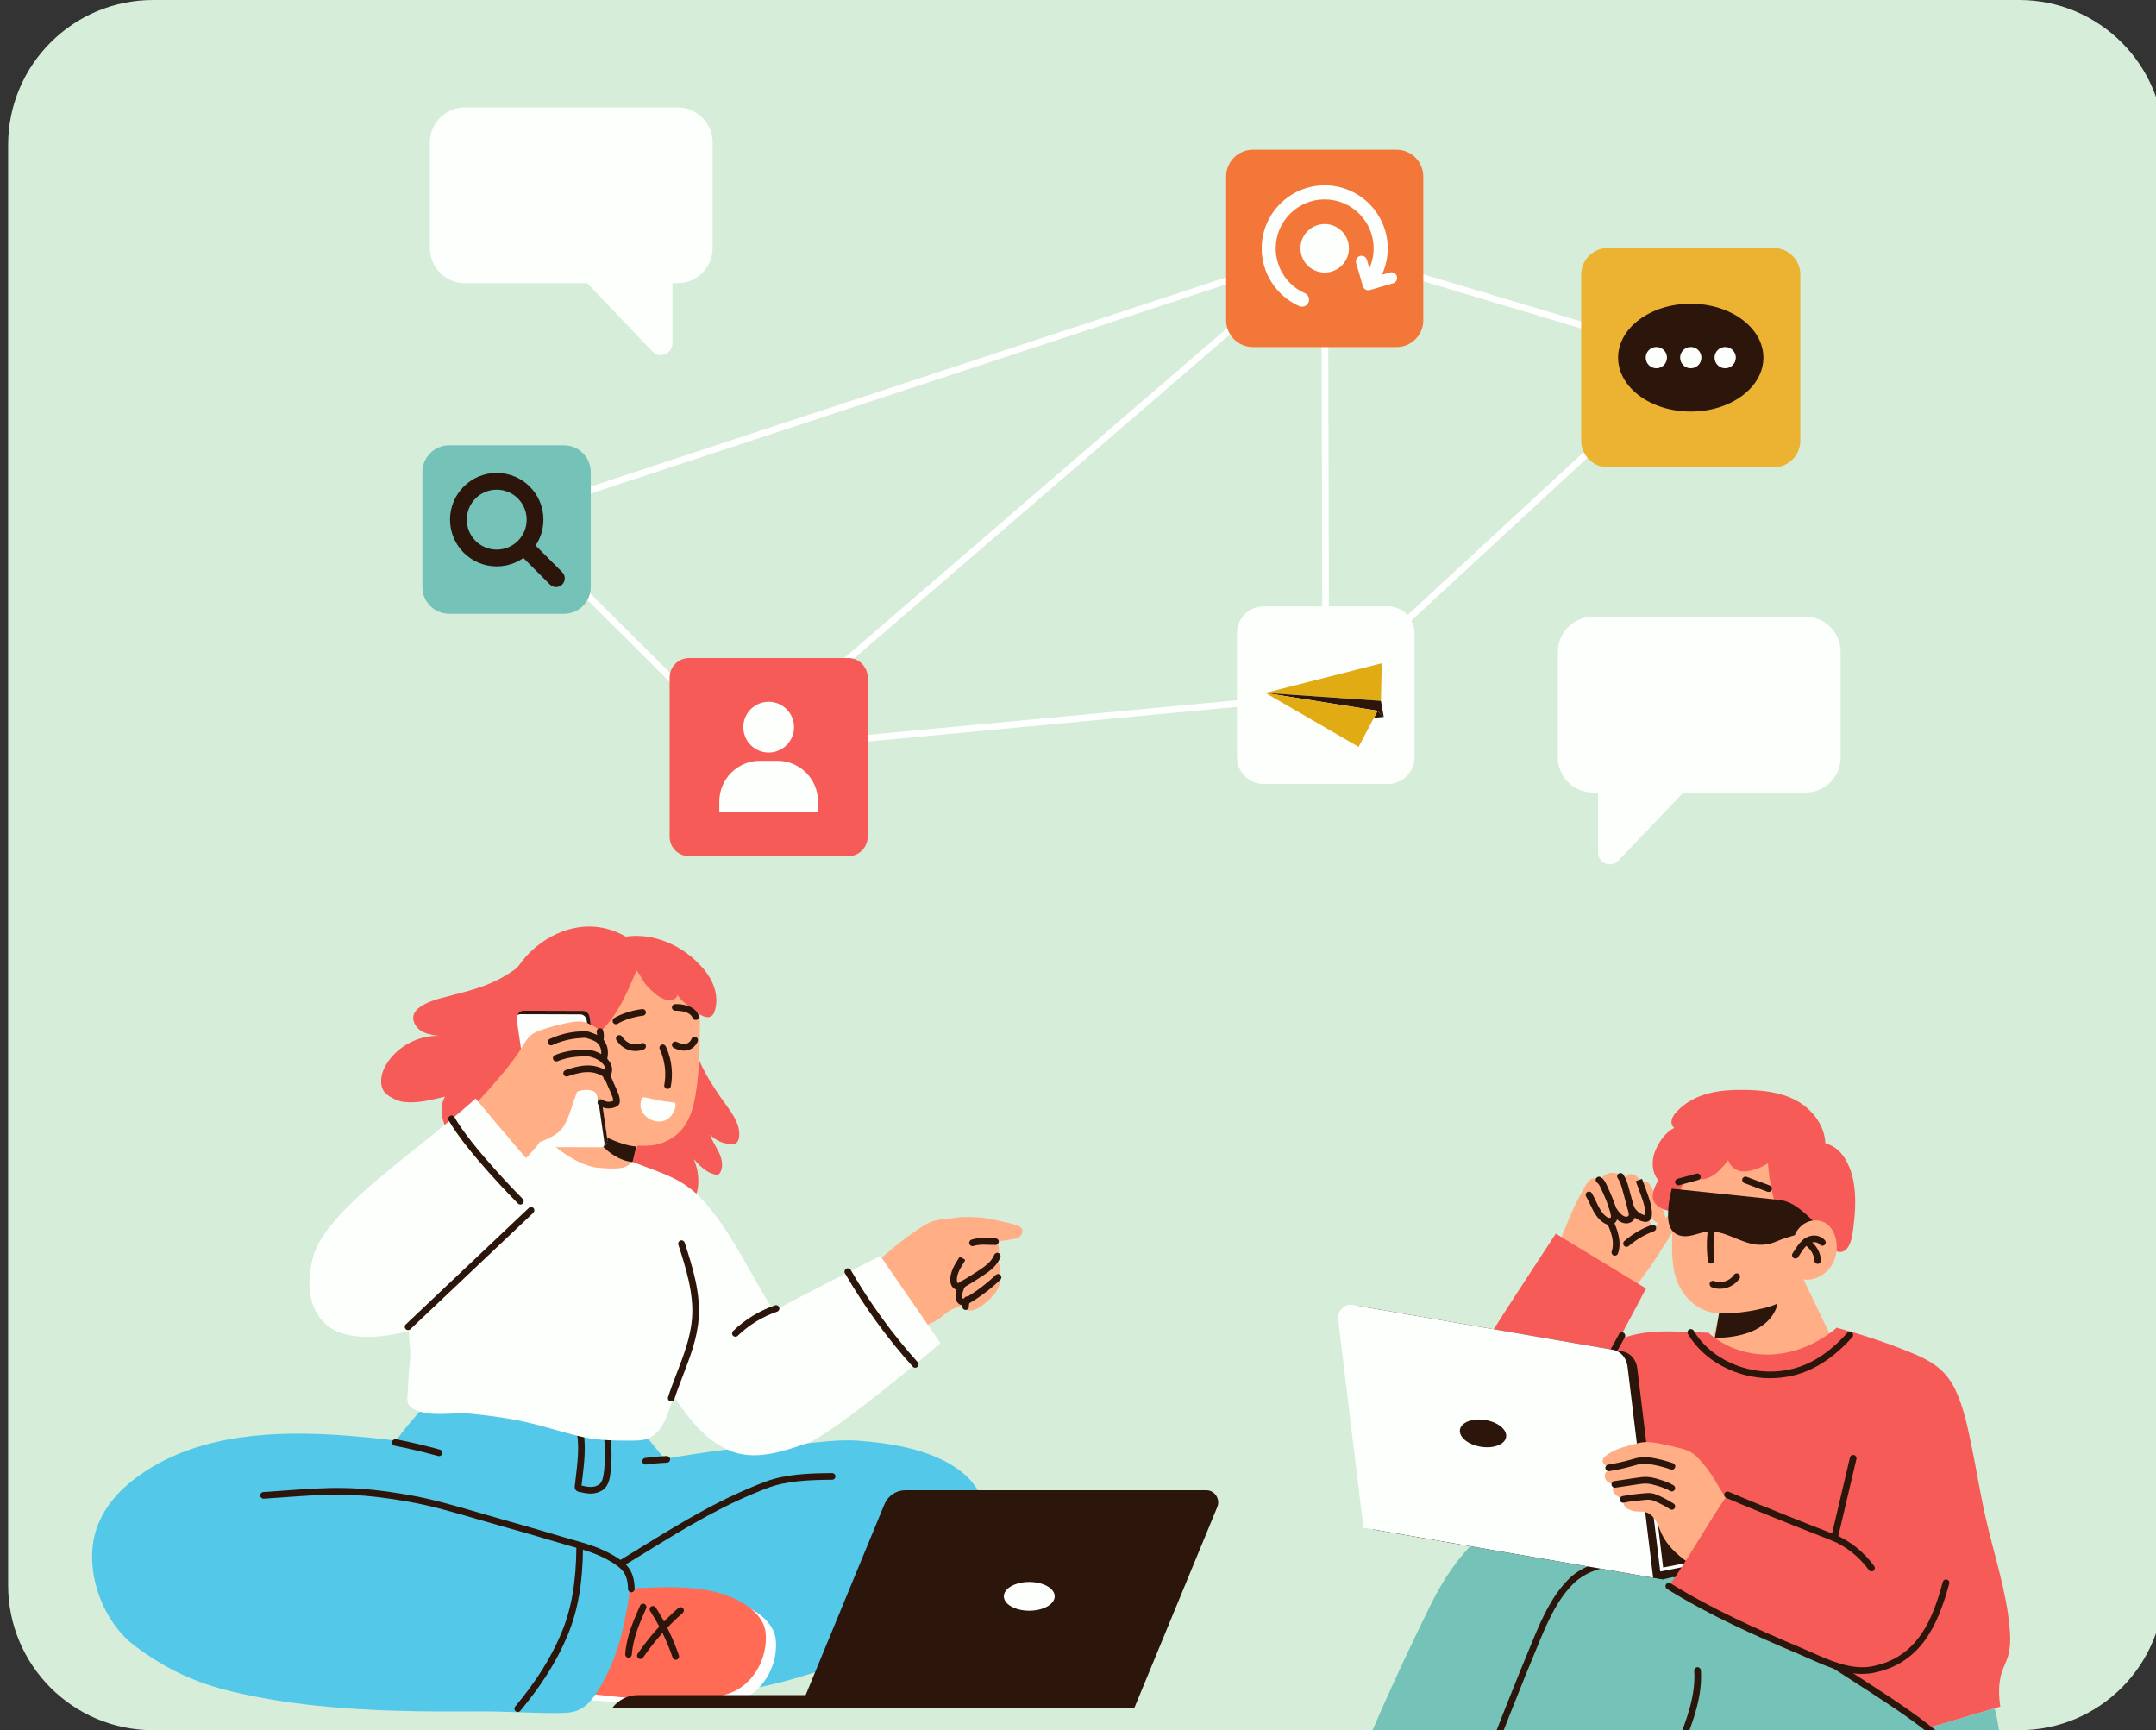 <svg width="562" height="451" viewBox="0 0 562 451" fill="none" xmlns="http://www.w3.org/2000/svg">
<rect x="0" y="0" width="562" height="451" fill="#333333" stroke="none"/>
<g clip-path="url(#clip0_1522_2430)">
<path d="M526.33 0H39.91C19.039 0 2.12 16.919 2.12 37.79V413.21C2.12 434.081 19.039 451 39.91 451H526.33C547.201 451 564.12 434.081 564.12 413.21V37.79C564.12 16.919 547.201 0 526.33 0Z" fill="#D6EDD9"/>
<g clip-path="url(#clip1_1522_2430)">
<path d="M251.785 384.654C244.645 378.125 233.044 376.235 223.79 375.541C217.127 375.038 210.95 376.469 204.391 376.677C193.933 377.015 183.553 378.524 173.208 380.267C170.808 377.258 168.356 374.292 165.817 371.396L114.68 362.768C109.43 367.451 104.821 372.862 101.026 378.784C97.759 383.883 94.718 389.484 93.531 395.415C92.344 401.355 93.349 407.971 97.308 412.55C99.787 415.411 103.2 417.284 106.683 418.758C118.008 423.536 130.519 424.585 142.796 425.054C149.598 425.314 156.425 425.409 163.201 424.75C167.81 431.08 173.65 440.861 182.201 441.537C186.646 441.893 191.108 441.208 195.475 440.341C206.669 438.112 217.604 434.601 228.01 429.918C237.722 425.548 248.232 419.99 253.994 410.555C258.829 402.639 259.045 391.297 251.785 384.646V384.654Z" fill="#54C8E8"/>
<path d="M154.796 412.61C154.493 412.61 154.207 412.454 154.043 412.177C153.809 411.761 153.947 411.232 154.363 410.989C158.609 408.561 162.845 405.951 166.952 403.419C172.394 400.063 178.025 396.595 183.761 393.499C189.081 390.62 194.193 388.253 199.392 386.267C204.685 384.247 210.698 384.03 216.911 383.978C217.387 383.978 217.777 384.36 217.777 384.837C217.777 385.314 217.396 385.704 216.919 385.712C210.872 385.764 205.023 385.973 199.998 387.889C194.869 389.849 189.826 392.181 184.576 395.025C178.883 398.104 173.277 401.555 167.853 404.902C163.738 407.434 159.492 410.052 155.221 412.498C155.082 412.576 154.935 412.61 154.788 412.61H154.796Z" fill="#2C160B"/>
<path d="M140.509 435.78C143.195 438.737 146.115 441.832 149.988 442.786C151.235 443.09 152.526 443.159 153.809 443.22C164.197 443.74 174.352 445.153 184.844 444.538C188.05 444.347 191.325 444.017 194.236 442.578C199.435 440.003 202.753 433.673 202.242 427.62C201.739 421.585 194.323 418.099 189.419 416.868C173.494 412.888 157.733 419.651 142.051 413.191" fill="white"/>
<path d="M128.864 433.092C133.266 434.904 137.676 436.699 142.095 438.468C143.992 439.231 145.777 440.245 147.787 440.592C150.057 440.982 152.345 441.321 154.632 441.615C163.764 442.803 173 443.263 182.193 442.725C185.399 442.535 188.674 442.205 191.585 440.766C196.784 438.19 200.102 431.86 199.591 425.808C199.089 419.773 191.672 416.287 186.768 415.056C178.545 413.001 170.072 413.842 161.719 414.206C157.794 414.379 153.809 414.648 149.988 413.66C146.15 412.662 142.485 411.015 139.201 408.795" fill="#FF6B54"/>
<path d="M163.842 432.112C163.842 432.112 163.799 432.112 163.781 432.112C163.305 432.077 162.941 431.661 162.975 431.184C163.296 426.536 165.185 422.287 166.848 418.542C167.048 418.108 167.559 417.909 167.992 418.099C168.425 418.29 168.625 418.81 168.434 419.244C166.822 422.86 165.003 426.953 164.7 431.297C164.665 431.756 164.284 432.103 163.833 432.103L163.842 432.112Z" fill="#2C160B"/>
<path d="M166.918 432.441C166.753 432.441 166.58 432.389 166.433 432.294C166.034 432.025 165.939 431.479 166.208 431.089C169.231 426.675 172.801 422.66 176.821 419.14C177.177 418.828 177.731 418.862 178.043 419.218C178.355 419.582 178.32 420.128 177.965 420.44C174.057 423.857 170.583 427.768 167.646 432.06C167.481 432.303 167.204 432.433 166.927 432.433L166.918 432.441Z" fill="#2C160B"/>
<path d="M176.154 432.65C175.79 432.65 175.461 432.424 175.331 432.06C173.884 427.802 171.917 423.736 169.482 419.955C169.222 419.556 169.335 419.018 169.742 418.758C170.141 418.498 170.678 418.62 170.938 419.018C173.442 422.92 175.469 427.117 176.968 431.505C177.124 431.956 176.882 432.45 176.431 432.606C176.336 432.641 176.24 432.65 176.154 432.65Z" fill="#2C160B"/>
<path d="M162.716 409.333C158.73 405.153 154.771 405.275 149.555 403.063C143.212 400.375 126.872 395.459 115.469 392.571C114.794 387.178 113.555 381.845 111.804 376.72C104.674 375.602 97.508 374.761 90.308 374.214C72.018 372.827 52.41 373.659 37.213 383.952C31.833 387.594 27.345 392.19 25.179 398.442C21.635 408.674 26.47 422.591 35.229 429.094C43.252 435.051 50.877 438.641 60.486 440.93C74.556 444.278 89.017 445.526 103.443 445.942C110.687 446.151 117.939 446.151 125.191 446.107C132.148 446.064 139.106 446.619 146.037 446.523C147.605 446.506 149.199 446.411 150.646 445.812C153.012 444.841 154.649 442.656 155.992 440.471C158.973 435.641 161.096 430.3 162.309 424.759C163.669 418.541 165.341 412.081 162.724 409.341L162.716 409.333Z" fill="#54C8E8"/>
<path d="M164.57 415.056C164.093 415.056 163.703 414.674 163.703 414.197C163.686 412.151 163.218 410.555 162.3 409.454C161.468 408.448 160.281 407.685 159.233 407.061C155.819 405.006 152.362 404.035 148.697 403.003C147.752 402.734 146.791 402.465 145.812 402.17C140.648 400.618 135.406 399.101 130.225 397.661C128.18 397.089 126.144 396.499 124.099 395.901C118.346 394.219 112.402 392.476 106.45 391.435C92.362 388.973 86.219 389.415 73.976 390.291C72.356 390.404 70.631 390.534 68.76 390.655C68.283 390.681 67.868 390.325 67.833 389.849C67.798 389.372 68.162 388.955 68.639 388.921C70.501 388.799 72.226 388.669 73.846 388.557C86.227 387.672 92.439 387.221 106.736 389.719C112.792 390.776 118.779 392.537 124.575 394.228C126.612 394.826 128.639 395.415 130.675 395.988C135.865 397.436 141.124 398.953 146.297 400.505C147.267 400.8 148.22 401.069 149.156 401.329C152.934 402.396 156.503 403.402 160.116 405.569C161.286 406.272 162.62 407.122 163.625 408.344C164.804 409.758 165.402 411.726 165.428 414.18C165.428 414.657 165.046 415.047 164.57 415.056Z" fill="#2C160B"/>
<path d="M114.447 379.565C114.369 379.565 114.291 379.556 114.213 379.53C110.479 378.498 106.666 377.596 102.88 376.85C102.412 376.755 102.109 376.304 102.195 375.836C102.291 375.368 102.741 375.064 103.209 375.151C107.039 375.905 110.894 376.816 114.672 377.865C115.131 377.995 115.4 378.472 115.279 378.932C115.175 379.313 114.828 379.565 114.447 379.565Z" fill="#2C160B"/>
<path d="M168.278 381.758C167.853 381.758 167.481 381.446 167.42 381.013C167.351 380.536 167.689 380.102 168.157 380.033C170.019 379.781 171.908 379.608 173.78 379.539C174.222 379.504 174.664 379.894 174.681 380.371C174.698 380.848 174.326 381.255 173.849 381.273C172.038 381.342 170.201 381.507 168.399 381.75C168.356 381.75 168.321 381.75 168.278 381.75V381.758Z" fill="#2C160B"/>
<path d="M153.965 389.328C152.908 389.328 151.868 389.086 150.906 388.869C150.742 388.834 150.352 388.739 150.075 388.392C149.754 387.993 149.806 387.525 149.832 387.325C149.91 386.571 150.005 385.808 150.092 385.053C150.525 381.429 150.976 377.674 150.482 374.076C150.412 373.599 150.75 373.165 151.218 373.096C151.686 373.026 152.128 373.365 152.197 373.833C152.726 377.657 152.258 381.516 151.816 385.253C151.738 385.912 151.66 386.58 151.582 387.239C153.436 387.655 154.753 387.82 156.053 387.03C156.685 386.649 157.101 385.799 157.318 384.455C157.95 380.588 157.612 376.148 157.318 372.237L157.292 371.856C157.257 371.379 157.612 370.963 158.089 370.928C158.566 370.885 158.981 371.249 159.016 371.726L159.042 372.107C159.345 376.113 159.692 380.657 159.025 384.733C158.721 386.614 158.037 387.854 156.945 388.513C155.94 389.12 154.935 389.328 153.956 389.328H153.965Z" fill="#2C160B"/>
<path d="M134.955 446.246C134.756 446.246 134.565 446.177 134.401 446.047C134.037 445.743 133.985 445.188 134.297 444.824C139.694 438.381 143.619 432.147 146.297 425.756C148.948 419.435 150.17 412.48 150.248 403.211C150.248 402.734 150.637 402.352 151.114 402.352C151.591 402.352 151.98 402.751 151.972 403.228C151.894 412.741 150.629 419.894 147.891 426.432C145.144 432.979 141.133 439.361 135.622 445.942C135.449 446.151 135.206 446.255 134.955 446.255V446.246Z" fill="#2C160B"/>
<path d="M138.404 249.193C130.311 256.963 123.12 257.943 114.897 260.188C113.017 260.7 111.137 261.333 109.543 262.46C108.867 262.937 108.226 263.527 107.914 264.299C107.29 265.851 108.234 267.689 109.629 268.617C111.024 269.545 112.748 269.796 114.403 270.022C108.971 269.857 103.547 272.779 100.696 277.418C99.224 279.811 98.591 283.306 100.696 285.17C101.727 286.081 103.807 287.069 105.176 287.225C109.006 287.659 112.255 286.722 116.015 285.846C113.84 289.523 115.798 294.336 118.64 297.518C121.837 301.108 126.36 303.752 131.16 303.778C134.479 303.796 137.156 301.073 138.456 298.142C141.436 301.351 143.983 304.975 147.18 307.967C150.378 310.958 154.45 313.351 158.834 313.325C162.542 313.308 166.658 310.698 167.36 306.831C169.231 310.299 172.809 312.788 176.717 313.334C177.991 313.508 179.394 313.456 180.417 312.666C181.491 311.834 181.872 310.386 181.985 309.025C182.184 306.675 181.777 304.281 180.815 302.131C182.375 303.839 184.082 305.643 186.343 306.146C186.646 306.215 186.976 306.25 187.262 306.12C187.521 305.998 187.686 305.738 187.816 305.478C188.587 303.917 188.163 302.018 187.418 300.44C186.672 298.862 185.624 297.422 185.078 295.766C186.508 297.275 188.561 298.177 190.641 298.22C191.065 298.22 191.516 298.194 191.871 297.96C192.348 297.648 192.547 297.058 192.633 296.495C193.101 293.442 191.143 290.607 189.332 288.11C185.208 282.404 181.249 276.273 180.131 269.328C179.706 266.683 179.698 263.943 178.84 261.402C178.034 259 176.518 256.911 175.028 254.856" fill="#F75B57"/>
<path d="M145.092 275.779C143.437 281.485 141.141 286.661 138.473 291.933C143.853 299.391 150.585 306.12 157.967 311.348C160.411 309.536 162.629 307.273 164.518 304.836C164.777 302.816 165.427 300.873 166.068 298.948C166.502 297.665 166.935 296.382 167.368 295.09L145.092 275.788V275.779Z" fill="#FFAE85"/>
<path d="M156.295 248.552C152.413 249.896 149.086 252.341 147.215 255.887C144.711 260.639 143.169 265.929 142.995 271.296C142.631 282.499 148.567 291.448 155.983 295.671C160.229 298.09 167.819 299.59 172.333 298.021C176.925 296.425 179.585 293.017 180.78 287.962C182.375 281.225 182.314 274.097 182.444 267.264C182.548 262.035 181.993 256.841 178.276 252.826C173.268 247.416 163.764 245.959 156.295 248.552Z" fill="#FFAE85"/>
<path d="M186.04 256.989C185.243 254.838 183.865 252.983 182.323 251.37C177.306 246.115 170.08 243.149 163.114 244.138C153.739 238.788 144.486 242.499 138.897 247.52C136.636 249.549 134.851 252.098 133.205 254.708C130.528 258.966 128.136 263.639 127.729 268.747C127.616 270.16 127.668 271.608 128.119 272.935C128.621 274.418 129.6 275.675 130.692 276.742C131.81 277.834 133.084 278.779 134.522 279.274C137.554 280.314 140.951 279.178 143.481 277.115C145.17 275.736 146.539 273.976 147.761 272.103C148.081 272.163 148.402 272.241 148.714 272.285C151.001 272.64 153.28 271.513 155.152 270.056C160.402 265.937 163.261 259.304 165.913 252.957C167.004 254.188 167.524 255.783 168.651 256.98C170.037 258.445 171.518 259.92 173.381 260.527C174.022 260.735 174.716 260.83 175.357 260.622C175.998 260.414 176.57 259.85 176.665 259.148C176.526 260.119 180.33 262.92 181.023 263.457C182.132 264.316 184.394 266.007 185.737 264.611C185.962 264.377 186.1 264.073 186.213 263.77C187.01 261.619 186.837 259.148 186.04 257.006V256.989Z" fill="#F75B57"/>
<path d="M150.014 274.981C149.39 273.559 148.341 272.293 146.929 271.574C145.517 270.854 143.732 270.724 142.233 271.409C140.188 272.337 139.027 274.539 138.646 276.664C138.274 278.736 138.516 280.904 139.435 282.742C140.353 284.589 141.965 286.098 143.957 286.818C145.352 287.321 146.955 287.433 148.376 286.852C149.788 286.28 150.949 284.936 151.019 283.471" fill="#FFAE85"/>
<path d="M146.297 288.109C145.43 288.109 144.538 287.953 143.663 287.633C143.212 287.468 142.978 286.974 143.143 286.523C143.308 286.072 143.802 285.846 144.252 286.002C145.569 286.479 146.947 286.497 148.047 286.054C149.234 285.569 150.101 284.494 150.152 283.436C150.178 282.959 150.586 282.569 151.062 282.612C151.539 282.638 151.911 283.045 151.885 283.522C151.799 285.257 150.516 286.922 148.706 287.659C147.96 287.962 147.146 288.118 146.306 288.118L146.297 288.109Z" fill="#2C160B"/>
<path d="M150.014 275.849C149.676 275.849 149.364 275.658 149.217 275.328C148.627 273.984 147.674 272.926 146.531 272.337C145.292 271.704 143.775 271.643 142.588 272.189C142.155 272.389 141.635 272.189 141.445 271.756C141.245 271.322 141.445 270.802 141.878 270.611C143.567 269.848 145.604 269.909 147.328 270.793C148.827 271.556 150.066 272.918 150.811 274.626C151.001 275.06 150.811 275.571 150.369 275.771C150.256 275.823 150.135 275.84 150.022 275.84L150.014 275.849Z" fill="#2C160B"/>
<path d="M149.554 281.693C149.243 281.693 148.948 281.528 148.792 281.233L148.541 280.756C147.674 279.117 146.773 277.418 145.214 276.95C144.451 276.724 143.619 276.906 143.091 277.427C142.753 277.765 142.198 277.756 141.869 277.409C141.531 277.071 141.54 276.516 141.887 276.187C142.874 275.215 144.347 274.877 145.725 275.294C147.969 275.979 149.095 278.086 150.083 279.95L150.334 280.418C150.56 280.843 150.404 281.363 149.979 281.597C149.849 281.667 149.71 281.702 149.572 281.702L149.554 281.693Z" fill="#2C160B"/>
<path d="M143.403 282.681C143.403 282.681 143.334 282.681 143.299 282.681C142.822 282.621 142.484 282.187 142.545 281.719C142.814 279.49 144.209 277.522 146.453 276.178C146.86 275.926 147.397 276.065 147.64 276.473C147.882 276.88 147.752 277.418 147.345 277.661C146.089 278.415 144.529 279.768 144.261 281.927C144.209 282.369 143.836 282.69 143.403 282.69V282.681Z" fill="#2C160B"/>
<path d="M239.741 320.141C240.789 319.456 241.872 318.806 243.033 318.389C244.992 317.704 247.097 317.748 249.133 317.418C251.169 317.097 254.098 317.236 256.134 317.418C257.148 317.505 262.546 318.606 264.72 319.274C265.431 319.491 266.236 319.803 266.479 320.522C266.704 321.216 266.271 322.023 265.656 322.439C265.041 322.855 264.296 322.968 263.577 323.08C262.242 323.28 260.908 323.479 259.582 323.679C260.466 324.529 260.683 326.029 260.094 327.156C259.946 327.433 259.756 327.702 259.773 328.014C259.79 328.274 259.955 328.5 260.094 328.717C260.873 329.939 260.856 331.665 260.059 332.931C261.073 333.781 260.492 335.515 259.695 336.633C258.473 338.359 256.888 339.824 255.086 340.891C254.323 341.342 253.457 341.732 252.608 341.593C251.758 341.446 251.013 340.553 251.308 339.703C250.329 340.683 248.873 340.891 247.678 341.559C246.828 342.036 246.118 342.738 245.347 343.336C241.656 346.215 236.856 346.77 233.615 343.336C232.281 341.923 231.267 340.215 229.985 338.749C228.997 337.605 227.836 336.599 227.074 335.281C224.994 331.717 228.01 329.558 230.496 327.295C233.39 324.667 236.492 322.274 239.75 320.158L239.741 320.141Z" fill="#FFAE85"/>
<path d="M251.707 341.463C251.256 341.463 250.875 341.116 250.84 340.657C250.78 339.877 250.944 339.096 251.317 338.394C251.542 337.969 252.062 337.804 252.487 338.03C252.911 338.255 253.076 338.775 252.851 339.2C252.634 339.608 252.539 340.076 252.573 340.536C252.608 341.012 252.244 341.429 251.768 341.463C251.75 341.463 251.724 341.463 251.707 341.463Z" fill="#2C160B"/>
<path d="M251.092 340.258C250.892 340.258 250.684 340.223 250.468 340.154C249.853 339.929 249.419 339.469 249.212 338.819C248.735 337.31 249.636 335.081 250.199 334.266C250.477 333.876 251.014 333.781 251.404 334.049C251.793 334.327 251.889 334.865 251.62 335.255C251.204 335.844 250.615 337.501 250.866 338.281C250.918 338.454 250.988 338.489 251.057 338.515C251.1 338.532 251.265 338.532 251.793 338.22C254.583 336.573 257.2 334.587 259.565 332.333C259.912 332.003 260.458 332.012 260.787 332.359C261.116 332.705 261.108 333.252 260.761 333.581C258.3 335.931 255.58 337.995 252.677 339.712C252.357 339.903 251.767 340.249 251.092 340.249V340.258Z" fill="#2C160B"/>
<path d="M249.671 336.191C249.619 336.191 249.567 336.191 249.523 336.191C248.319 336.087 247.73 334.856 247.704 333.755C247.634 331.474 248.986 329.41 249.965 327.901C250.225 327.503 250.762 327.39 251.161 327.65C251.559 327.91 251.672 328.448 251.412 328.847C250.303 330.555 249.385 332.09 249.428 333.703C249.437 334.145 249.61 334.431 249.679 334.466C249.757 334.483 250.043 334.309 250.138 334.257C251.733 333.356 253.292 332.358 254.756 331.413C256.663 330.182 258.439 328.925 259.167 327.104C259.349 326.662 259.851 326.445 260.293 326.627C260.735 326.809 260.951 327.312 260.77 327.754C259.842 330.043 257.841 331.483 255.684 332.87C254.202 333.833 252.616 334.838 250.979 335.766C250.693 335.931 250.216 336.2 249.662 336.2L249.671 336.191Z" fill="#2C160B"/>
<path d="M247.6 320.774C248.735 321.381 250.043 321.615 251.152 322.248C251.941 322.699 252.608 323.341 253.258 323.982C254.012 324.737 254.748 325.5 255.485 326.271C255.796 326.592 256.108 326.922 256.29 327.338C256.472 327.754 256.498 328.274 256.247 328.656C256.082 328.907 255.822 329.072 255.545 329.185C254.618 329.558 253.57 329.341 252.686 328.933C251.794 328.526 250.988 327.954 250.087 327.581C248.995 327.139 247.799 327 246.612 326.991C246.534 326.991 246.456 326.991 246.396 327.026C246.292 327.078 246.231 327.191 246.188 327.295C245.365 329.003 244.55 330.746 243.337 332.185C242.115 333.625 240.409 334.761 238.572 334.804" fill="#FFAE85"/>
<path d="M253.509 324.823C253.145 324.823 252.807 324.589 252.686 324.234C252.538 323.783 252.781 323.289 253.231 323.141C254.774 322.63 256.342 322.69 257.85 322.751C258.387 322.768 258.933 322.794 259.47 322.786H259.478C259.955 322.786 260.336 323.167 260.345 323.644C260.345 324.121 259.964 324.52 259.487 324.52C258.915 324.52 258.343 324.503 257.78 324.485C256.359 324.425 255.016 324.372 253.777 324.789C253.691 324.815 253.595 324.832 253.5 324.832L253.509 324.823Z" fill="#2C160B"/>
<path d="M164.882 302.868C173.286 306.12 178.597 307.282 184.307 314.071C191.1 322.144 195.493 331.786 201.653 341.741C211.036 336.651 229.483 327.39 229.483 327.39L245.156 350.126C245.156 350.126 217.301 373.807 210.378 376.191C203.455 378.576 196.264 380.943 189.653 377.882C183.033 374.821 178.736 368.63 174.768 362.725C168.694 353.69 162.629 344.654 156.555 335.628" fill="#FDFFFD"/>
<path d="M181.049 334.674C180.573 329.905 179.94 325.153 179.299 320.401L164.882 302.868C163.183 304.221 162.759 304.958 156.105 304.42C149.45 303.882 141.462 296.581 137.988 292.246C131.619 294.7 122.678 297.769 116.587 300.83C112.549 310.967 109.638 321.546 107.922 332.324C107.125 337.327 106.527 342.391 106.605 347.464C106.649 349.978 107.134 352.32 106.848 354.8C106.493 357.869 106.415 360.991 106.215 364.078C106.172 364.685 106.138 365.326 106.38 365.881C106.675 366.566 107.333 367.017 107.992 367.355C112.324 369.523 117.895 368.04 122.556 368.491C128.05 369.02 133.534 369.792 138.897 371.11C143.238 372.185 147.492 373.607 151.868 374.561C156.183 375.506 160.315 375.506 164.691 375.515C166.173 375.515 167.706 375.489 169.075 374.891C173.477 372.957 174.412 366.818 176.102 362.846C178.242 357.817 180.443 352.727 181.188 347.273C181.76 343.102 181.465 338.862 181.049 334.674Z" fill="#FDFFFD"/>
<path d="M153.757 294.361C153.661 294.197 161.494 298.732 165.887 298.836L164.89 302.876C164.89 302.876 158.808 302.92 153.765 294.361H153.757Z" fill="#2C160B"/>
<path d="M156.598 299.053L140.968 299.009C140.128 299.009 139.417 298.333 139.287 297.422L134.686 265.651C134.522 264.498 135.328 263.457 136.385 263.466L152.015 263.509C152.856 263.509 153.566 264.186 153.696 265.096L158.297 296.868C158.461 298.021 157.656 299.061 156.598 299.053Z" fill="#FDFFFD"/>
<path d="M158.305 296.859L153.705 265.087C153.575 264.177 152.856 263.509 152.024 263.501L136.393 263.457C135.683 263.457 135.094 263.934 134.825 264.593C135.068 264.454 135.336 264.368 135.631 264.368L151.261 264.411C152.102 264.411 152.812 265.087 152.942 265.998L157.543 297.769C157.595 298.142 157.543 298.506 157.413 298.827C158.037 298.463 158.435 297.691 158.314 296.859H158.305Z" fill="#2C160B"/>
<path d="M116.067 295.957C116.067 295.957 131.481 280.774 136.177 272.787C136.827 271.686 137.502 270.55 138.507 269.761C139.383 269.076 140.448 268.686 141.505 268.33C143.767 267.585 146.071 266.986 148.411 266.536C149.528 266.319 150.629 266.189 151.773 266.319C152.856 266.44 153.791 266.995 154.753 267.498C155.178 267.723 155.611 267.958 155.94 268.313C156.746 269.18 156.772 270.533 156.408 271.66C157.569 272.571 157.812 274.452 156.91 275.623C156.824 275.736 156.72 275.883 156.789 276.013C156.824 276.082 156.893 276.117 156.962 276.152C158.366 276.915 158.999 278.831 158.331 280.279C158.245 280.47 158.141 280.67 158.175 280.869C158.193 280.982 158.262 281.077 158.323 281.172C159.354 282.785 159.96 284.546 160.445 286.384C160.541 286.757 160.636 287.147 160.532 287.52C160.272 288.448 159.025 288.517 158.115 288.213C156.035 287.511 155.767 285.751 155.282 284.918C154.831 284.155 152.613 283.704 150.43 284.572C149.797 286.184 148.974 288.968 148.341 290.581C147.848 291.829 147.345 293.104 146.505 294.153C145.058 295.948 142.814 296.859 140.665 297.7C139.105 300.353 133.11 305.443 131.68 308.166" fill="#FFAE85"/>
<path d="M158.696 288.942C157.777 288.942 156.867 288.664 156.114 288.109C155.724 287.832 155.637 287.286 155.923 286.895C156.2 286.505 156.746 286.427 157.136 286.705C157.899 287.26 158.982 287.355 159.831 286.947C159.839 286.947 159.857 286.939 159.865 286.93C159.813 286.21 159.493 285.482 159.181 284.78L158.514 283.262C158.427 283.063 158.34 282.846 158.245 282.629C157.847 281.658 157.431 280.652 156.677 280.279C155.395 279.646 154.208 279.395 152.804 279.464C151.054 279.56 149.312 280.097 147.987 280.565C147.536 280.73 147.042 280.487 146.886 280.037C146.73 279.586 146.964 279.091 147.415 278.935C148.844 278.432 150.733 277.843 152.709 277.739C154.381 277.652 155.888 277.964 157.431 278.727C158.774 279.386 159.363 280.817 159.839 281.97C159.926 282.17 160.004 282.369 160.091 282.56L160.758 284.077C161.122 284.91 161.546 285.855 161.572 286.913C161.572 287.156 161.572 287.476 161.39 287.789C161.182 288.179 160.827 288.378 160.584 288.5C159.995 288.786 159.345 288.925 158.696 288.925V288.942Z" fill="#2C160B"/>
<path d="M158.176 281.745C158.124 281.745 158.08 281.745 158.028 281.736C157.561 281.658 157.24 281.207 157.318 280.73C157.37 280.444 157.465 280.141 157.578 279.811C157.682 279.508 157.846 278.996 157.838 278.814C157.673 276.932 155.42 275.952 154.459 275.623C153.185 275.181 151.721 275.319 150.3 275.458L150.014 275.484C148.385 275.632 146.808 276.022 145.318 276.62C144.876 276.794 144.373 276.585 144.191 276.143C144.01 275.701 144.226 275.189 144.668 275.016C146.314 274.357 148.056 273.932 149.849 273.767L150.135 273.741C151.66 273.594 153.393 273.429 155.022 273.993C157.734 274.929 159.389 276.637 159.562 278.675C159.605 279.213 159.415 279.802 159.224 280.375C159.137 280.626 159.051 280.886 159.025 281.042C158.955 281.467 158.583 281.762 158.176 281.762V281.745Z" fill="#2C160B"/>
<path d="M157.335 277.166C157.266 277.166 157.197 277.166 157.127 277.14C156.659 277.028 156.382 276.551 156.495 276.091C156.703 275.259 156.772 274.556 156.703 273.923C156.616 273.117 156.244 272.354 155.698 271.842C155.213 271.383 154.329 271.079 153.549 270.81L153.09 270.646C152.648 270.49 152.336 270.507 151.825 270.55C151.678 270.559 151.522 270.576 151.357 270.585C150.525 270.628 149.676 270.724 148.836 270.88C147.163 271.183 145.535 271.695 144.001 272.406C143.568 272.614 143.048 272.415 142.849 271.981C142.649 271.548 142.84 271.027 143.273 270.828C144.945 270.056 146.713 269.492 148.532 269.163C149.442 268.998 150.361 268.894 151.27 268.842C151.418 268.842 151.556 268.825 151.695 268.816C152.284 268.773 152.899 268.721 153.688 269.007L154.121 269.163C155.065 269.492 156.131 269.857 156.885 270.568C157.734 271.365 158.297 272.51 158.427 273.724C158.522 274.556 158.436 275.467 158.184 276.499C158.089 276.898 157.734 277.158 157.344 277.158L157.335 277.166Z" fill="#2C160B"/>
<path d="M156.391 272.172C156.313 272.172 156.235 272.163 156.157 272.137C155.697 272.007 155.429 271.53 155.55 271.071C155.723 270.429 155.732 269.753 155.55 269.12C155.429 268.66 155.697 268.183 156.165 268.053C156.633 267.932 157.101 268.2 157.231 268.669C157.482 269.605 157.482 270.602 157.222 271.539C157.118 271.92 156.772 272.172 156.391 272.172Z" fill="#2C160B"/>
<path d="M117.99 342.348C110.938 346.926 92.015 351.999 84.771 345.044C79.529 340.015 80.223 332.411 81.748 327.199C83.732 320.392 92.899 312.146 97.577 308.175C107.281 299.946 114.152 295.029 123.995 286.358C129.479 293.052 141.349 306.822 141.349 306.822L114.863 336.174" fill="#FDFFFD"/>
<path d="M106.38 346.709C106.155 346.709 105.921 346.623 105.748 346.441C105.418 346.094 105.436 345.547 105.782 345.218L137.84 314.869C138.187 314.539 138.733 314.557 139.062 314.903C139.391 315.25 139.374 315.797 139.027 316.126L106.969 346.475C106.805 346.631 106.588 346.709 106.372 346.709H106.38Z" fill="#2C160B"/>
<path d="M174.958 365.318C174.872 365.318 174.776 365.3 174.69 365.274C174.231 365.127 173.988 364.641 174.135 364.182C174.82 362.075 175.626 359.968 176.414 357.93C178.199 353.299 180.036 348.513 180.4 343.57C180.876 337.024 178.719 330.338 176.821 324.442C176.674 323.982 176.925 323.497 177.376 323.349C177.835 323.202 178.32 323.453 178.467 323.904C180.417 329.948 182.635 336.807 182.124 343.692C181.743 348.886 179.854 353.794 178.026 358.545C177.246 360.557 176.449 362.647 175.781 364.711C175.66 365.075 175.322 365.309 174.958 365.309V365.318Z" fill="#2C160B"/>
<path d="M191.698 348.435C191.472 348.435 191.247 348.348 191.074 348.175C190.736 347.828 190.745 347.282 191.091 346.952C194.176 343.961 197.953 341.645 202.017 340.258C202.476 340.102 202.961 340.345 203.117 340.796C203.273 341.247 203.031 341.741 202.58 341.897C198.759 343.198 195.207 345.374 192.304 348.192C192.139 348.357 191.914 348.435 191.698 348.435Z" fill="#2C160B"/>
<path d="M135.648 313.993C135.423 313.993 135.206 313.906 135.033 313.742C134.487 313.187 121.508 300.093 116.959 292.055C116.725 291.639 116.873 291.11 117.289 290.876C117.704 290.642 118.233 290.789 118.467 291.205C122.903 299.044 136.125 312.389 136.263 312.519C136.601 312.857 136.601 313.403 136.263 313.742C136.09 313.906 135.873 313.993 135.648 313.993Z" fill="#2C160B"/>
<path d="M238.572 356.525C238.338 356.525 238.104 356.43 237.931 356.239C231.277 348.86 225.333 340.666 220.247 331.899C220.004 331.483 220.152 330.954 220.559 330.711C220.975 330.468 221.503 330.616 221.746 331.023C226.762 339.686 232.645 347.776 239.213 355.068C239.534 355.424 239.508 355.97 239.152 356.291C238.988 356.438 238.78 356.516 238.572 356.516V356.525Z" fill="#2C160B"/>
<path d="M167.472 286.141C167.126 286.488 166.692 287.962 167.16 289.219C168.009 291.5 170.912 293.017 173.321 292.064C175.66 291.144 176.63 287.806 175.833 287.424C175.565 287.303 173.728 287.182 172.316 286.939C169.968 286.54 167.828 285.786 167.481 286.132L167.472 286.141Z" fill="#FDFFFD"/>
<path d="M174.005 283.852C173.953 283.852 173.901 283.852 173.849 283.835C173.381 283.748 173.069 283.297 173.156 282.82C174.118 277.591 172.03 273.594 172.004 273.559C171.77 273.152 171.908 272.614 172.316 272.38C172.723 272.137 173.243 272.267 173.494 272.666C173.52 272.71 175.963 277.184 174.863 283.141C174.785 283.557 174.421 283.852 174.014 283.852H174.005Z" fill="#2C160B"/>
<path d="M178.311 273.863C177.488 273.863 176.587 273.62 175.625 273.143C175.192 272.926 175.019 272.406 175.235 271.981C175.452 271.556 175.963 271.374 176.396 271.591C177.479 272.129 178.389 272.267 179.091 271.99C179.923 271.66 180.252 270.819 180.252 270.811C180.417 270.368 180.91 270.134 181.361 270.299C181.803 270.464 182.045 270.949 181.881 271.4C181.855 271.461 181.309 272.97 179.758 273.594C179.308 273.776 178.822 273.871 178.311 273.871V273.863Z" fill="#2C160B"/>
<path d="M165.653 273.958C164.067 273.958 162.135 273.325 160.705 271.166C160.437 270.767 160.55 270.23 160.948 269.961C161.347 269.692 161.884 269.805 162.152 270.204C164.145 273.212 167.039 271.998 167.16 271.938C167.602 271.747 168.113 271.946 168.304 272.389C168.495 272.831 168.295 273.342 167.854 273.533C167.316 273.767 166.545 273.958 165.661 273.958H165.653Z" fill="#2C160B"/>
<path d="M160.55 266.987C160.255 266.987 159.969 266.839 159.805 266.562C159.562 266.154 159.692 265.616 160.099 265.374C163.305 263.449 167.265 263.05 167.429 263.032C167.906 262.989 168.33 263.336 168.374 263.813C168.417 264.29 168.07 264.715 167.594 264.758C167.559 264.758 163.851 265.14 160.983 266.865C160.844 266.952 160.688 266.987 160.541 266.987H160.55Z" fill="#2C160B"/>
<path d="M181.344 265.868C180.997 265.868 180.677 265.66 180.538 265.322C179.741 263.319 176.093 263.466 176.059 263.466C175.573 263.475 175.175 263.128 175.149 262.651C175.123 262.174 175.487 261.767 175.963 261.74C176.171 261.732 180.876 261.489 182.15 264.689C182.331 265.131 182.115 265.634 181.664 265.816C181.56 265.859 181.448 265.877 181.344 265.877V265.868Z" fill="#2C160B"/>
<path d="M292.836 445.231H208.61L230.531 392.138C231.458 389.892 233.564 388.461 235.955 388.461H311.681C313.804 388.461 315.32 390.785 314.488 392.788L292.836 445.231Z" fill="#2C160B"/>
<path d="M241.18 445.231H159.579C161.156 443.098 163.608 441.858 166.251 441.858H243.675L241.18 445.231Z" fill="#2C160B"/>
<path d="M295.67 445.231H211.444L233.365 392.138C234.292 389.892 236.397 388.461 238.788 388.461H314.514C316.637 388.461 318.154 390.785 317.322 392.788L295.67 445.231Z" fill="#2C160B"/>
<path d="M274.927 416.105C274.927 418.177 271.955 419.851 268.299 419.851C264.643 419.851 261.671 418.177 261.671 416.105C261.671 414.032 264.643 412.359 268.299 412.359C271.955 412.359 274.927 414.032 274.927 416.105Z" fill="#FDFFFD"/>
<path d="M403.133 330.009C405.074 326.479 406.867 323.02 408.323 319.3C409.709 315.762 411.364 312.328 413.27 309.042C413.885 307.984 414.925 306.787 416.077 307.186C416.424 307.307 416.779 307.576 417.126 307.455C417.351 307.377 417.49 307.16 417.628 306.978C418.729 305.53 421.068 305.261 422.472 306.406C422.783 306.657 423.13 306.987 423.511 306.891C423.78 306.822 423.944 306.57 424.152 306.388C424.75 305.868 425.703 305.972 426.362 306.406C427.02 306.839 427.454 307.542 427.869 308.209C428.259 307.793 428.97 307.836 429.446 308.157C429.923 308.478 430.217 308.99 430.486 309.493C432.037 312.38 435.225 317.8 433.804 318.727C432.384 319.655 430.469 317.904 429.594 316.23C429.758 317.583 430.148 318.901 430.737 320.123C432.063 319.066 433.389 318.008 434.723 316.958C435.598 316.265 436.958 315.588 437.695 316.43C438.327 317.149 437.816 318.259 437.305 319.066C434.047 324.147 431.006 329.376 427.263 334.11C423.52 338.845 419.006 343.111 413.53 345.625" fill="#FFAE85"/>
<path d="M419.664 319.317C419.257 319.317 418.824 319.196 418.365 318.944C417.178 318.303 416.173 317.201 415.289 315.563C415.012 315.042 414.752 314.496 414.5 313.958C414.163 313.239 413.842 312.554 413.452 311.912C413.201 311.504 413.339 310.967 413.747 310.724C414.154 310.473 414.691 310.611 414.934 311.019C415.367 311.739 415.722 312.502 416.069 313.23C416.303 313.742 416.545 314.253 416.814 314.747C417.524 316.074 418.304 316.95 419.179 317.418C419.552 317.618 419.69 317.583 419.708 317.574C419.768 317.557 419.864 317.427 419.898 317.245C419.95 316.959 419.872 316.612 419.794 316.274C419.274 314.054 418.321 311.929 417.221 309.571C416.97 309.042 416.718 308.548 416.363 308.331C415.947 308.088 415.817 307.559 416.051 307.143C416.294 306.727 416.822 306.588 417.238 306.831C418.027 307.299 418.443 308.079 418.789 308.834C419.89 311.184 420.921 313.499 421.475 315.866C421.588 316.352 421.7 316.924 421.596 317.531C421.458 318.337 420.938 318.979 420.236 319.213C420.046 319.274 419.846 319.308 419.647 319.308L419.664 319.317Z" fill="#2C160B"/>
<path d="M423.893 318.883C423.823 318.883 423.754 318.883 423.685 318.883C422.966 318.831 422.255 318.502 421.579 317.93C420.791 317.262 419.777 315.979 419.431 314.929C419.283 314.479 419.526 313.984 419.985 313.837C420.436 313.689 420.93 313.932 421.077 314.392C421.302 315.077 422.099 316.091 422.706 316.612C422.974 316.846 423.39 317.123 423.823 317.158C424.118 317.184 424.421 317.054 424.517 316.863C424.655 316.594 424.543 316.117 424.413 315.649L422.974 310.368C422.662 309.189 422.359 308.071 421.701 307.125C421.423 306.735 421.519 306.189 421.917 305.92C422.307 305.651 422.853 305.747 423.122 306.137C423.953 307.333 424.309 308.651 424.647 309.926L426.085 315.198C426.249 315.788 426.518 316.785 426.05 317.67C425.66 318.424 424.803 318.901 423.893 318.901V318.883Z" fill="#2C160B"/>
<path d="M428.935 318.502C428.814 318.502 428.701 318.493 428.597 318.476C426.864 318.259 424.915 316.698 424.248 314.99C424.074 314.548 424.291 314.045 424.741 313.872C425.183 313.698 425.686 313.915 425.859 314.366C426.292 315.484 427.696 316.629 428.805 316.759C428.822 316.759 428.831 316.759 428.848 316.759C428.857 316.69 428.874 316.577 428.874 316.395C428.874 315.042 428.502 313.768 428.103 312.588C427.575 311.019 426.977 309.441 426.396 307.906L428.008 307.264L427.202 307.576L428.017 307.29C428.606 308.834 429.212 310.429 429.749 312.033C430.191 313.351 430.607 314.791 430.607 316.395C430.607 316.759 430.607 317.878 429.68 318.346C429.429 318.476 429.169 318.511 428.944 318.511L428.935 318.502Z" fill="#2C160B"/>
<path d="M423.988 325.014C423.745 325.014 423.503 324.91 423.329 324.719C423.017 324.355 423.052 323.809 423.416 323.497C425.521 321.667 427.921 320.262 430.547 319.317C430.997 319.152 431.491 319.387 431.656 319.837C431.82 320.288 431.586 320.783 431.136 320.947C428.71 321.823 426.5 323.124 424.551 324.806C424.386 324.945 424.187 325.014 423.979 325.014H423.988Z" fill="#2C160B"/>
<path d="M420.947 327.321C420.851 327.321 420.756 327.303 420.652 327.269C420.202 327.104 419.968 326.61 420.124 326.159C420.496 325.109 420.531 323.869 420.228 322.473C419.942 321.173 419.396 319.889 418.876 318.649C418.685 318.207 418.893 317.696 419.335 317.513C419.768 317.331 420.28 317.531 420.47 317.973C421.025 319.282 421.605 320.644 421.917 322.101C422.29 323.817 422.238 325.378 421.753 326.74C421.623 327.095 421.293 327.312 420.938 327.312L420.947 327.321Z" fill="#2C160B"/>
<path d="M409.536 370.616C416.571 359.048 422.801 347.863 429.056 335.862C421.068 331.049 413.521 326.375 405.542 321.572C403.956 323.991 402.379 326.41 400.794 328.829C394.59 338.316 388.378 347.802 382.546 357.522C377.599 365.769 372.383 375.211 374.445 385.201C375.927 392.354 381.862 398.858 389.149 399.352C392.372 399.569 395.569 398.658 398.627 397.618C413.989 392.389 427.93 383.753 441.568 374.96C440.814 364.26 446.125 358.095 445.363 347.403C436.395 347.082 431.76 346.623 426.232 347.863C413.651 350.681 403.921 361.572 394.157 367.936" fill="#F75B57"/>
<path d="M411.277 368.483C411.104 368.483 410.931 368.431 410.783 368.327C410.394 368.049 410.29 367.512 410.567 367.121C415.029 360.713 421.952 347.88 422.021 347.75C422.246 347.325 422.775 347.169 423.191 347.394C423.615 347.62 423.771 348.149 423.546 348.565C423.477 348.695 416.502 361.606 411.988 368.101C411.823 368.344 411.555 368.474 411.277 368.474V368.483Z" fill="#2C160B"/>
<path d="M468.548 330.234L449.123 337.587L445.926 352.311C445.926 352.311 453.221 357.176 454.434 360.245C463.22 357.947 478.374 350.689 478.374 350.689L468.548 330.243V330.234Z" fill="#FFAE85"/>
<path d="M463.064 295.376C466.677 296.945 469.684 299.512 471.209 303.033C473.253 307.75 474.354 312.918 474.137 318.06C473.687 328.795 467.37 336.911 459.988 340.414C455.76 342.426 448.404 343.302 444.202 341.481C439.93 339.625 437.045 335.541 436.265 330.633C435.226 324.086 436.387 317.912 436.751 311.374C437.028 306.371 437.929 301.446 441.767 297.882C446.94 293.069 456.124 292.358 463.073 295.367L463.064 295.376Z" fill="#FFAE85"/>
<path d="M438.163 317.453C438.111 318.008 438.111 318.649 438.275 319.057C438.466 319.517 438.847 319.707 439.228 319.759C439.505 319.794 439.921 319.725 440.155 319.499C440.519 319.144 440.649 318.485 440.718 317.765C440.788 317.115 440.744 316.386 440.511 315.961C440.32 315.615 439.973 315.502 439.661 315.459C439.315 315.415 438.908 315.485 438.639 315.84C438.362 316.204 438.232 316.863 438.171 317.462L438.163 317.453Z" fill="#0A1130"/>
<path d="M451.844 317.713C451.792 318.268 451.792 318.91 451.956 319.317C452.147 319.777 452.528 319.967 452.909 320.019C453.187 320.054 453.603 319.985 453.836 319.759C454.2 319.404 454.33 318.745 454.4 318.025C454.469 317.375 454.426 316.646 454.192 316.221C454.001 315.875 453.655 315.762 453.343 315.719C452.996 315.675 452.589 315.745 452.32 316.1C452.043 316.464 451.913 317.123 451.852 317.722L451.844 317.713Z" fill="#0A1130"/>
<path d="M448.343 335.94C447.616 335.94 446.879 335.81 446.186 335.532C445.744 335.359 445.528 334.847 445.701 334.405C445.874 333.963 446.377 333.746 446.827 333.919C448.638 334.639 450.908 333.928 451.991 332.298C452.26 331.899 452.788 331.795 453.195 332.055C453.594 332.324 453.698 332.861 453.438 333.26C452.303 334.96 450.328 335.94 448.343 335.94Z" fill="#2C160B"/>
<path d="M483.555 311.773C483.443 308.86 482.905 305.799 481.588 303.18C480.939 301.888 479.353 298.931 475.809 298.047C475.619 293.191 472.248 288.985 468.124 286.8C464 284.615 459.217 284.138 454.556 284.095C451.376 284.069 448.17 284.225 445.086 285.083C442.001 285.933 439.029 287.52 436.872 289.991C436.369 290.563 435.91 291.205 435.745 291.959C435.59 292.714 435.815 293.59 436.447 293.971C434.143 295.142 432.358 297.691 431.405 300.145C430.443 302.625 430.564 305.703 432.297 307.628C431.422 308.981 430.313 311.556 431.075 313.091C431.899 314.756 434.169 315.692 435.875 315.675C436.837 312.337 438.284 309.154 440.164 306.258C441.611 307.75 444.055 307.724 445.909 306.761C447.763 305.799 449.149 304.108 450.483 302.452C450.925 303.744 451.982 304.784 453.256 305.166C454.339 305.495 455.517 305.356 456.626 305.07C458.117 304.697 459.546 304.073 460.855 303.241C461.045 305.877 461.435 308.495 462.024 311.062C462.38 312.606 462.873 314.244 464.095 315.172C465.317 316.109 467.457 315.831 467.951 314.322C468.748 317.626 470.004 320.808 471.668 323.731C472.24 324.728 472.959 325.777 474.05 326.046C475.402 326.375 476.91 325.066 476.849 323.618C477.274 324.815 478.01 326.089 479.223 326.306C481.666 326.748 482.585 323.601 482.871 321.71C483.373 318.441 483.694 315.094 483.564 311.79L483.555 311.773Z" fill="#F75B57"/>
<path d="M448.109 342.356C451.835 342.599 460.014 341.463 463.35 339.772C463.35 339.772 462.31 348.617 447.018 348.747L448.109 342.356Z" fill="#2C160B"/>
<path d="M463.8 312.77C454.46 311.791 445.111 310.819 435.771 309.84C435.338 311.583 434.974 313.386 434.861 315.198C434.749 317.097 434.749 319.196 435.788 320.644C436.845 322.101 438.665 322.413 440.277 322.17C441.888 321.927 443.43 321.225 445.051 321.051C449.357 320.583 453.334 323.844 457.631 324.39C459.468 324.624 461.357 324.347 463.09 323.592C465.975 322.335 468.721 321.893 471.615 320.653L474.189 319.699C470.922 316.725 467.898 313.204 463.791 312.779L463.8 312.77Z" fill="#2C160B"/>
<path d="M467.977 321.563C468.679 320.245 469.77 319.109 471.174 318.528C472.577 317.947 474.284 317.947 475.671 318.701C477.551 319.733 478.513 321.918 478.72 323.982C478.928 325.994 478.539 328.04 477.533 329.74C476.364 331.7 474.137 333.226 471.841 333.529C469.458 333.85 466.348 332.385 466.417 329.61" fill="#FFAE85"/>
<path d="M467.994 328.058C467.838 328.058 467.673 328.014 467.526 327.919C467.119 327.659 467.006 327.121 467.266 326.722L467.535 326.298C468.618 324.581 469.848 322.638 472.057 322.144C473.418 321.849 474.804 322.283 475.696 323.289C476.017 323.644 475.982 324.199 475.618 324.511C475.263 324.832 474.717 324.797 474.397 324.433C473.938 323.913 473.175 323.679 472.439 323.844C470.931 324.182 469.952 325.734 469.007 327.234L468.73 327.668C468.566 327.928 468.288 328.066 468.002 328.066L467.994 328.058Z" fill="#2C160B"/>
<path d="M473.808 329.436C473.349 329.436 472.967 329.072 472.941 328.613C472.846 326.549 471.46 325.153 470.316 324.346C469.926 324.069 469.831 323.531 470.108 323.141C470.386 322.751 470.923 322.656 471.313 322.933C473.375 324.39 474.562 326.384 474.666 328.535C474.692 329.012 474.319 329.419 473.843 329.445C473.825 329.445 473.817 329.445 473.799 329.445L473.808 329.436Z" fill="#2C160B"/>
<path d="M438.189 412.862C431.223 408.916 424.057 405.37 416.753 402.248C407.327 398.216 394.088 393.109 385.389 400.965C380.294 405.569 376.135 411.795 373.016 418.143C362.134 440.315 357.905 450.399 347.569 475.286C360.557 484.269 373.969 488.119 389.01 484.763C389.01 483.567 390.457 481.806 391.003 480.861C392.649 478 394.382 475.19 396.115 472.39C400.049 466.016 404.459 459.929 408.505 453.807C422.151 464.204 434.29 475.997 449.574 483.783C452.164 485.101 454.824 486.324 457.623 486.974C466.599 489.073 475.714 485.171 484.153 481.347" fill="#74C2B8"/>
<path d="M523.844 424.282C522.978 414.622 519.815 405.353 517.658 395.901C516.254 389.744 515.267 383.493 514.002 377.31C512.962 372.255 511.905 366.879 509.661 362.196C506.975 356.577 502.816 354.453 497.297 352.233C491.258 349.796 485.054 347.785 478.773 346.076C474.146 350.03 468.297 352.649 462.224 353.039C456.15 353.43 449.877 351.487 445.354 347.412C439.532 349.328 433.579 351.626 427.922 353.985L427.298 355.493C432.003 375.775 434.238 396.629 433.935 417.449C433.891 420.397 433.796 423.354 433.406 426.268C433.138 428.227 432.739 430.204 432.956 432.173C433.45 436.656 437.071 441.173 435.052 445.214C450.336 450.59 466.253 455.637 482.412 454.44C491.405 453.773 500.13 451.18 508.777 448.604C512.988 447.347 517.207 446.099 521.418 444.841C520.985 442.066 520.916 438.953 521.695 436.257C522.111 434.817 522.848 433.491 523.316 432.069C524.13 429.58 524.078 426.892 523.844 424.282Z" fill="#F75B57"/>
<path d="M461.47 359.257C457.025 359.257 452.597 358.129 448.62 355.936C444.981 353.924 442.001 351.097 439.999 347.75C439.757 347.342 439.887 346.805 440.294 346.562C440.701 346.319 441.238 346.449 441.481 346.857C443.327 349.944 446.082 352.554 449.452 354.409C454.555 357.228 460.482 358.173 466.122 357.063C471.667 355.979 476.71 352.814 481.545 347.394C481.865 347.039 482.411 347.004 482.766 347.325C483.122 347.646 483.156 348.192 482.836 348.548C477.81 354.175 472.3 357.618 466.452 358.762C464.797 359.083 463.124 359.248 461.452 359.248L461.47 359.257Z" fill="#2C160B"/>
<path d="M502.694 450.391C494.281 444.113 448.932 414.379 431.872 408.466C425.166 406.142 415.046 406.87 409.726 412.021C405.463 416.148 402.933 421.715 400.637 427.195C390.569 451.223 377.755 485.752 377.755 485.752C383.993 489.888 390.829 492.125 398.298 492.472C405.767 492.819 417.039 491.067 424.222 488.969L434.064 464.95C434.064 464.95 462.102 484.226 471.875 489.099C485.946 496.105 507.347 491.128 515.024 482.951C524.294 473.066 521.704 451.128 519.919 445.283" fill="#74C2B8"/>
<path d="M377.764 486.61C377.66 486.61 377.564 486.593 377.461 486.558C377.01 486.393 376.785 485.891 376.949 485.44C377.079 485.093 389.894 450.625 399.849 426.857C402.154 421.351 404.77 415.619 409.129 411.396C414.717 405.986 425.227 405.24 432.158 407.642C440.615 410.573 448.569 415.229 456.254 419.729L458.333 420.943C467.725 426.424 477.507 432.493 488.251 439.517C494.81 443.801 501.005 447.85 506.801 452.931C507.165 453.244 507.2 453.798 506.879 454.154C506.567 454.518 506.013 454.553 505.658 454.232C499.948 449.229 493.805 445.214 487.298 440.965C476.58 433.959 466.816 427.898 457.458 422.435L455.37 421.212C447.754 416.755 439.878 412.142 431.586 409.263C425.149 407.026 415.436 407.676 410.324 412.619C406.2 416.608 403.765 421.941 401.435 427.507C391.497 451.249 378.691 485.682 378.57 486.029C378.44 486.376 378.11 486.593 377.755 486.593L377.764 486.61Z" fill="#2C160B"/>
<path d="M357.931 398.667L433.458 411.683L471.122 403.029C472.17 402.786 472.127 401.277 471.07 401.095L407.994 390.23L357.931 398.667Z" fill="#2C160B"/>
<path d="M357.931 398.667L433.458 411.683L426.786 356.655C426.501 354.323 424.967 352.606 422.818 352.242L354.916 340.544C353.01 340.215 351.086 342.244 351.338 344.316L357.931 398.667Z" fill="#2C160B"/>
<path d="M355.393 398.234L430.919 411.249L424.248 356.222C423.962 353.889 422.428 352.172 420.28 351.808L352.377 340.111C350.471 339.781 348.548 341.81 348.799 343.883L355.393 398.234Z" fill="#FDFFFD"/>
<path d="M432.773 409.627L430.945 394.479L431.803 394.375L433.527 408.596L471.434 401.19L471.607 402.04L432.773 409.627Z" fill="#FDFFFD"/>
<path d="M392.597 374.587C392.294 376.512 389.348 377.648 386.03 377.119C382.711 376.59 380.259 374.605 380.562 372.671C380.866 370.746 383.812 369.61 387.13 370.139C390.457 370.668 392.9 372.654 392.597 374.587Z" fill="#2C160B"/>
<path d="M452.927 392.823C449.981 391.479 448.508 388.244 446.818 385.487C445.709 383.666 444.41 381.958 442.954 380.406C442.287 379.695 441.585 379.01 440.745 378.524C439.852 378.004 438.83 377.718 437.825 377.457C436.092 377.015 434.342 376.616 432.583 376.278C431.335 376.035 430.079 375.827 428.814 375.897C427.636 375.966 426.475 376.278 425.34 376.59C422.948 377.249 420.479 377.943 418.547 379.504C418.2 379.79 417.845 380.128 417.767 380.57C417.663 381.16 418.079 381.741 418.607 382.018C419.136 382.296 419.76 382.339 420.358 382.374C419.682 383.12 418.659 383.336 418.339 384.264C418.105 384.958 418.625 386.007 419.249 386.389C419.872 386.779 420.626 386.866 421.354 386.952C420.392 387.386 420.115 388.496 420.791 389.302C421.467 390.109 422.792 390.759 423.823 390.958C422.87 391.314 423.174 392.407 423.841 392.979C424.508 393.542 425.712 393.967 426.587 393.993C427.462 394.019 428.355 393.959 429.187 394.245C430.339 394.635 431.188 395.624 431.769 396.69C432.349 397.757 432.713 398.927 433.241 400.02C434.654 402.968 437.184 405.223 439.826 407.148C442.469 409.073 445.302 410.755 447.702 412.983" fill="#FFAE85"/>
<path d="M435.798 393.542C435.642 393.542 435.477 393.499 435.33 393.404C434.203 392.684 433.008 392.034 431.786 391.487C431.283 391.262 430.694 391.01 430.122 390.941C429.689 390.889 429.213 390.941 428.719 390.976C426.891 391.149 425.019 391.323 423.243 391.696C422.775 391.791 422.316 391.496 422.221 391.028C422.125 390.56 422.42 390.1 422.888 390.005C424.768 389.606 426.691 389.432 428.545 389.25C429.135 389.198 429.715 389.146 430.339 389.216C431.153 389.311 431.881 389.623 432.505 389.901C433.805 390.482 435.07 391.175 436.274 391.938C436.673 392.198 436.794 392.736 436.534 393.135C436.369 393.395 436.092 393.534 435.806 393.534L435.798 393.542Z" fill="#2C160B"/>
<path d="M435.789 388.765C435.633 388.765 435.486 388.721 435.347 388.643C434.359 388.045 433.241 387.655 431.881 387.256C431.049 387.013 430.166 386.762 429.282 386.718C428.485 386.675 427.644 386.805 426.83 386.926L421.059 387.785C420.592 387.854 420.15 387.533 420.072 387.056C420.002 386.58 420.332 386.146 420.8 386.068L426.57 385.21C427.471 385.079 428.398 384.941 429.36 384.984C430.434 385.036 431.474 385.322 432.366 385.591C433.857 386.033 435.087 386.467 436.239 387.161C436.647 387.412 436.785 387.941 436.534 388.348C436.369 388.617 436.083 388.765 435.789 388.765Z" fill="#2C160B"/>
<path d="M419.335 383.493C418.919 383.493 418.547 383.189 418.478 382.764C418.4 382.296 418.72 381.845 419.197 381.776C421.224 381.455 423.252 381.004 425.227 380.44L425.452 380.371C426.076 380.189 426.726 380.007 427.41 379.903C428.901 379.686 430.382 379.92 431.639 380.18C433.146 380.484 434.654 380.9 436.109 381.403C436.56 381.559 436.803 382.053 436.647 382.504C436.491 382.955 435.997 383.198 435.546 383.042C434.16 382.565 432.73 382.175 431.292 381.88C430.183 381.654 428.883 381.446 427.653 381.62C427.081 381.698 426.518 381.862 425.92 382.036L425.686 382.105C423.641 382.686 421.545 383.146 419.448 383.484C419.405 383.484 419.353 383.493 419.309 383.493H419.335Z" fill="#2C160B"/>
<path d="M483.061 380.119L478.183 400.887C478.183 400.887 459.928 393.811 450.302 389.658C445.657 396.265 439.748 406.931 434.992 413.452C445.718 420.128 457.432 425.392 469.077 430.3C474.839 432.728 481.554 436.474 488.043 435.234C500.329 432.892 504.453 422.842 507.252 412.576C510.207 401.745 511.61 385.877 511.783 374.648C511.827 371.57 511.757 368.439 510.83 365.5C508.231 357.34 499.593 352.615 491.223 350.837" fill="#F75B57"/>
<path d="M485.4 436.344C480.574 436.344 475.774 434.21 471.459 432.285C470.541 431.878 469.631 431.47 468.756 431.097C457.441 426.328 445.467 420.978 434.549 414.189C434.142 413.937 434.021 413.4 434.272 412.992C434.523 412.584 435.061 412.463 435.468 412.715C446.281 419.435 458.177 424.75 469.432 429.493C470.324 429.866 471.234 430.274 472.17 430.69C477.091 432.884 482.68 435.364 487.896 434.375C500.086 432.051 503.855 421.785 506.429 412.342C506.559 411.882 507.026 411.613 507.494 411.735C507.954 411.865 508.231 412.342 508.101 412.801C505.19 423.475 500.762 433.681 488.216 436.075C487.281 436.257 486.336 436.335 485.4 436.335V436.344Z" fill="#2C160B"/>
<path d="M478.183 401.754C478.079 401.754 477.967 401.737 477.871 401.693C477.689 401.624 459.486 394.566 449.964 390.447C449.522 390.256 449.323 389.745 449.513 389.311C449.704 388.869 450.215 388.669 450.648 388.86C458.905 392.424 473.721 398.225 477.568 399.716L482.221 379.92C482.334 379.452 482.801 379.166 483.261 379.27C483.728 379.382 484.014 379.851 483.91 380.31L479.032 401.078C478.972 401.321 478.816 401.529 478.591 401.65C478.469 401.719 478.331 401.754 478.183 401.754Z" fill="#2C160B"/>
<path d="M487.861 409.61C487.593 409.61 487.333 409.489 487.159 409.255C484.629 405.778 481.25 403.098 477.403 401.494C476.961 401.312 476.753 400.8 476.935 400.358C477.117 399.916 477.629 399.708 478.07 399.89C482.212 401.615 485.834 404.503 488.554 408.232C488.84 408.622 488.754 409.159 488.364 409.445C488.208 409.558 488.034 409.61 487.852 409.61H487.861Z" fill="#2C160B"/>
<path d="M430.919 473.5C430.816 473.5 430.712 473.482 430.608 473.439C430.166 473.265 429.94 472.762 430.114 472.32C430.816 470.517 432.262 466.901 433.709 463.267C435.182 459.582 436.655 455.871 437.366 454.05C439.575 448.379 442.079 441.945 441.629 435.502C441.594 435.025 441.958 434.609 442.434 434.575C442.894 434.54 443.327 434.904 443.361 435.381C443.838 442.205 441.256 448.83 438.986 454.674C438.275 456.504 436.794 460.215 435.321 463.909C433.874 467.534 432.427 471.15 431.734 472.953C431.604 473.3 431.275 473.508 430.928 473.508L430.919 473.5Z" fill="#2C160B"/>
<path d="M193.275 196.386L192.989 196.099L131.03 134.378L132.373 133.936L345.299 63.838L442.434 92.834L345.957 182.052L345.663 182.078L193.275 196.386ZM134.253 135.141L193.924 194.582L345.212 180.379L439.021 93.623L345.316 65.659L134.253 135.141Z" fill="white"/>
<path d="M194.167 196.143L193.032 194.825L346.174 62.858L346.451 181.211H344.718L344.45 66.63L194.167 196.143Z" fill="white"/>
<path d="M221.096 171.517H179.629C176.824 171.517 174.551 173.792 174.551 176.598V218.098C174.551 220.905 176.824 223.18 179.629 223.18H221.096C223.9 223.18 226.173 220.905 226.173 218.098V176.598C226.173 173.792 223.9 171.517 221.096 171.517Z" fill="#F75B57"/>
<path d="M206.662 191.56C207.776 188.081 205.861 184.356 202.384 183.241C198.907 182.126 195.185 184.042 194.071 187.522C192.957 191.002 194.872 194.727 198.349 195.842C201.826 196.957 205.547 195.04 206.662 191.56Z" fill="#FDFFFD"/>
<path d="M198.092 198.311H202.641C208.481 198.311 213.229 203.063 213.229 208.907V211.621H187.504V208.907C187.504 203.063 192.252 198.311 198.092 198.311Z" fill="#FDFFFD"/>
<path d="M462.319 64.636H419.136C415.284 64.636 412.161 67.761 412.161 71.616V114.833C412.161 118.688 415.284 121.814 419.136 121.814H462.319C466.171 121.814 469.294 118.688 469.294 114.833V71.616C469.294 67.761 466.171 64.636 462.319 64.636Z" fill="#EBB331"/>
<path d="M440.727 107.281C451.188 107.281 459.667 100.988 459.667 93.225C459.667 85.462 451.188 79.169 440.727 79.169C430.267 79.169 421.787 85.462 421.787 93.225C421.787 100.988 430.267 107.281 440.727 107.281Z" fill="#2C160B"/>
<path d="M431.76 95.999C433.291 95.999 434.532 94.757 434.532 93.225C434.532 91.692 433.291 90.45 431.76 90.45C430.229 90.45 428.987 91.692 428.987 93.225C428.987 94.757 430.229 95.999 431.76 95.999Z" fill="#FDFFFD"/>
<path d="M443.5 93.225C443.5 94.76 442.261 95.999 440.727 95.999C439.194 95.999 437.955 94.76 437.955 93.225C437.955 91.69 439.194 90.45 440.727 90.45C442.261 90.45 443.5 91.69 443.5 93.225Z" fill="#FDFFFD"/>
<path d="M449.704 95.999C451.235 95.999 452.476 94.757 452.476 93.225C452.476 91.692 451.235 90.45 449.704 90.45C448.172 90.45 446.931 91.692 446.931 93.225C446.931 94.757 448.172 95.999 449.704 95.999Z" fill="#FDFFFD"/>
<path d="M361.744 158.05H329.417C325.565 158.05 322.442 161.175 322.442 165.031V197.383C322.442 201.238 325.565 204.363 329.417 204.363H361.744C365.596 204.363 368.718 201.238 368.718 197.383V165.031C368.718 161.175 365.596 158.05 361.744 158.05Z" fill="#FDFFFD"/>
<path d="M147.016 116.073H117.081C113.229 116.073 110.106 119.198 110.106 123.054V153.012C110.106 156.868 113.229 159.993 117.081 159.993H147.016C150.868 159.993 153.991 156.868 153.991 153.012V123.054C153.991 119.198 150.868 116.073 147.016 116.073Z" fill="#74C2B8"/>
<path d="M129.48 123.27C122.756 123.27 117.306 128.724 117.306 135.453C117.306 142.182 122.756 147.636 129.48 147.636C136.203 147.636 141.653 142.182 141.653 135.453C141.653 128.724 136.203 123.27 129.48 123.27ZM129.48 143.266C125.173 143.266 121.673 139.772 121.673 135.453C121.673 131.135 125.165 127.641 129.48 127.641C133.794 127.641 137.286 131.135 137.286 135.453C137.286 139.772 133.794 143.266 129.48 143.266Z" fill="#2C160B"/>
<path d="M144.945 153.03C144.364 153.03 143.784 152.804 143.342 152.362L135.31 144.324C134.427 143.439 134.427 142 135.31 141.107C136.194 140.222 137.632 140.222 138.525 141.107L146.557 149.145C147.44 150.03 147.44 151.469 146.557 152.362C146.115 152.804 145.534 153.03 144.954 153.03H144.945Z" fill="#2C160B"/>
<path d="M364.031 39.03H326.584C322.732 39.03 319.609 42.155 319.609 46.01V83.487C319.609 87.342 322.732 90.467 326.584 90.467H364.031C367.883 90.467 371.006 87.342 371.006 83.487V46.01C371.006 42.155 367.883 39.03 364.031 39.03Z" fill="#F37738"/>
<path d="M364.118 72.024C363.892 71.243 363.078 70.801 362.298 71.026L360.219 71.633C361.206 69.492 361.735 67.15 361.735 64.748C361.735 55.687 354.37 48.308 345.307 48.308C336.245 48.308 328.88 55.678 328.88 64.748C328.88 71.243 332.718 77.148 338.653 79.784C338.896 79.888 339.147 79.94 339.398 79.94C340.1 79.94 340.767 79.533 341.071 78.848C341.478 77.92 341.071 76.836 340.135 76.428C335.525 74.382 332.536 69.795 332.536 64.748C332.536 57.707 338.263 51.976 345.299 51.976C352.334 51.976 358.061 57.707 358.061 64.748C358.061 66.561 357.68 68.33 356.952 69.951L356.311 67.723C356.086 66.942 355.271 66.5 354.492 66.725C353.712 66.951 353.27 67.766 353.495 68.546L355.254 74.608C355.436 75.249 356.025 75.665 356.658 75.665C356.796 75.665 356.926 75.648 357.065 75.605L363.121 73.853C363.901 73.628 364.343 72.813 364.118 72.032V72.024Z" fill="#FDFFFD"/>
<path d="M346.753 70.876C350.149 70.076 352.254 66.673 351.455 63.275C350.656 59.876 347.255 57.77 343.86 58.569C340.464 59.369 338.359 62.772 339.158 66.17C339.957 69.569 343.357 71.675 346.753 70.876Z" fill="#FDFFFD"/>
<path d="M359.959 182.685L360.184 172.878L329.85 180.613L359.959 182.685Z" fill="#E1AC13"/>
<path d="M329.85 180.613L359.023 185.261L359.101 185.278L360.704 186.882L359.959 182.685L329.85 180.613Z" fill="#2C160B"/>
<path d="M360.704 186.882L358.148 187.099L359.101 185.278L360.704 186.882Z" fill="#2C160B"/>
<path d="M355.436 184.688L359.101 185.278L354.145 194.686L329.85 180.613L355.436 184.688Z" fill="#E1AC13"/>
<path d="M176.639 28H121.179C116.14 28 112.055 32.088 112.055 37.131V64.679C112.055 69.722 116.14 73.81 121.179 73.81H176.639C181.678 73.81 185.762 69.722 185.762 64.679V37.131C185.762 32.088 181.678 28 176.639 28Z" fill="#FDFFFD"/>
<path d="M152.552 73.281L170.028 91.586C171.934 93.58 175.296 92.227 175.296 89.47V65.173" fill="#FDFFFD"/>
<path d="M415.211 206.583H470.671C475.71 206.583 479.794 202.495 479.794 197.452V169.904C479.794 164.861 475.71 160.773 470.671 160.773H415.211C410.172 160.773 406.087 164.861 406.087 169.904V197.452C406.087 202.495 410.172 206.583 415.211 206.583Z" fill="#FDFFFD"/>
<path d="M439.298 206.054L421.822 224.359C419.915 226.353 416.554 225.001 416.554 222.243V197.947" fill="#FDFFFD"/>
<path d="M461.036 310.707C460.932 310.707 460.828 310.689 460.733 310.655L454.703 308.392C454.252 308.227 454.027 307.724 454.191 307.273C454.356 306.822 454.859 306.597 455.309 306.761L461.34 309.025C461.79 309.189 462.015 309.692 461.851 310.143C461.721 310.49 461.392 310.707 461.036 310.707Z" fill="#2C160B"/>
<path d="M437.496 308.972C437.114 308.972 436.768 308.721 436.664 308.331C436.534 307.871 436.811 307.394 437.27 307.264L442.218 305.911C442.677 305.79 443.154 306.059 443.283 306.518C443.413 306.978 443.136 307.455 442.677 307.585L437.73 308.938C437.652 308.955 437.574 308.972 437.504 308.972H437.496Z" fill="#2C160B"/>
<path d="M446.021 329.367C445.588 329.367 445.207 329.038 445.163 328.595C444.28 320.618 446.177 316.907 446.255 316.75C446.48 316.326 447 316.161 447.425 316.386C447.849 316.612 448.005 317.132 447.789 317.557C447.789 317.557 446.064 321.025 446.879 328.405C446.931 328.881 446.593 329.306 446.116 329.358C446.082 329.358 446.047 329.358 446.021 329.358V329.367Z" fill="#2C160B"/>
</g>
</g>
<defs>
<clipPath id="clip0_1522_2430">
<rect width="562" height="451" fill="white"/>
</clipPath>
<clipPath id="clip1_1522_2430">
<rect width="500" height="490" fill="white" transform="translate(24 28)"/>
</clipPath>
</defs>
</svg>
